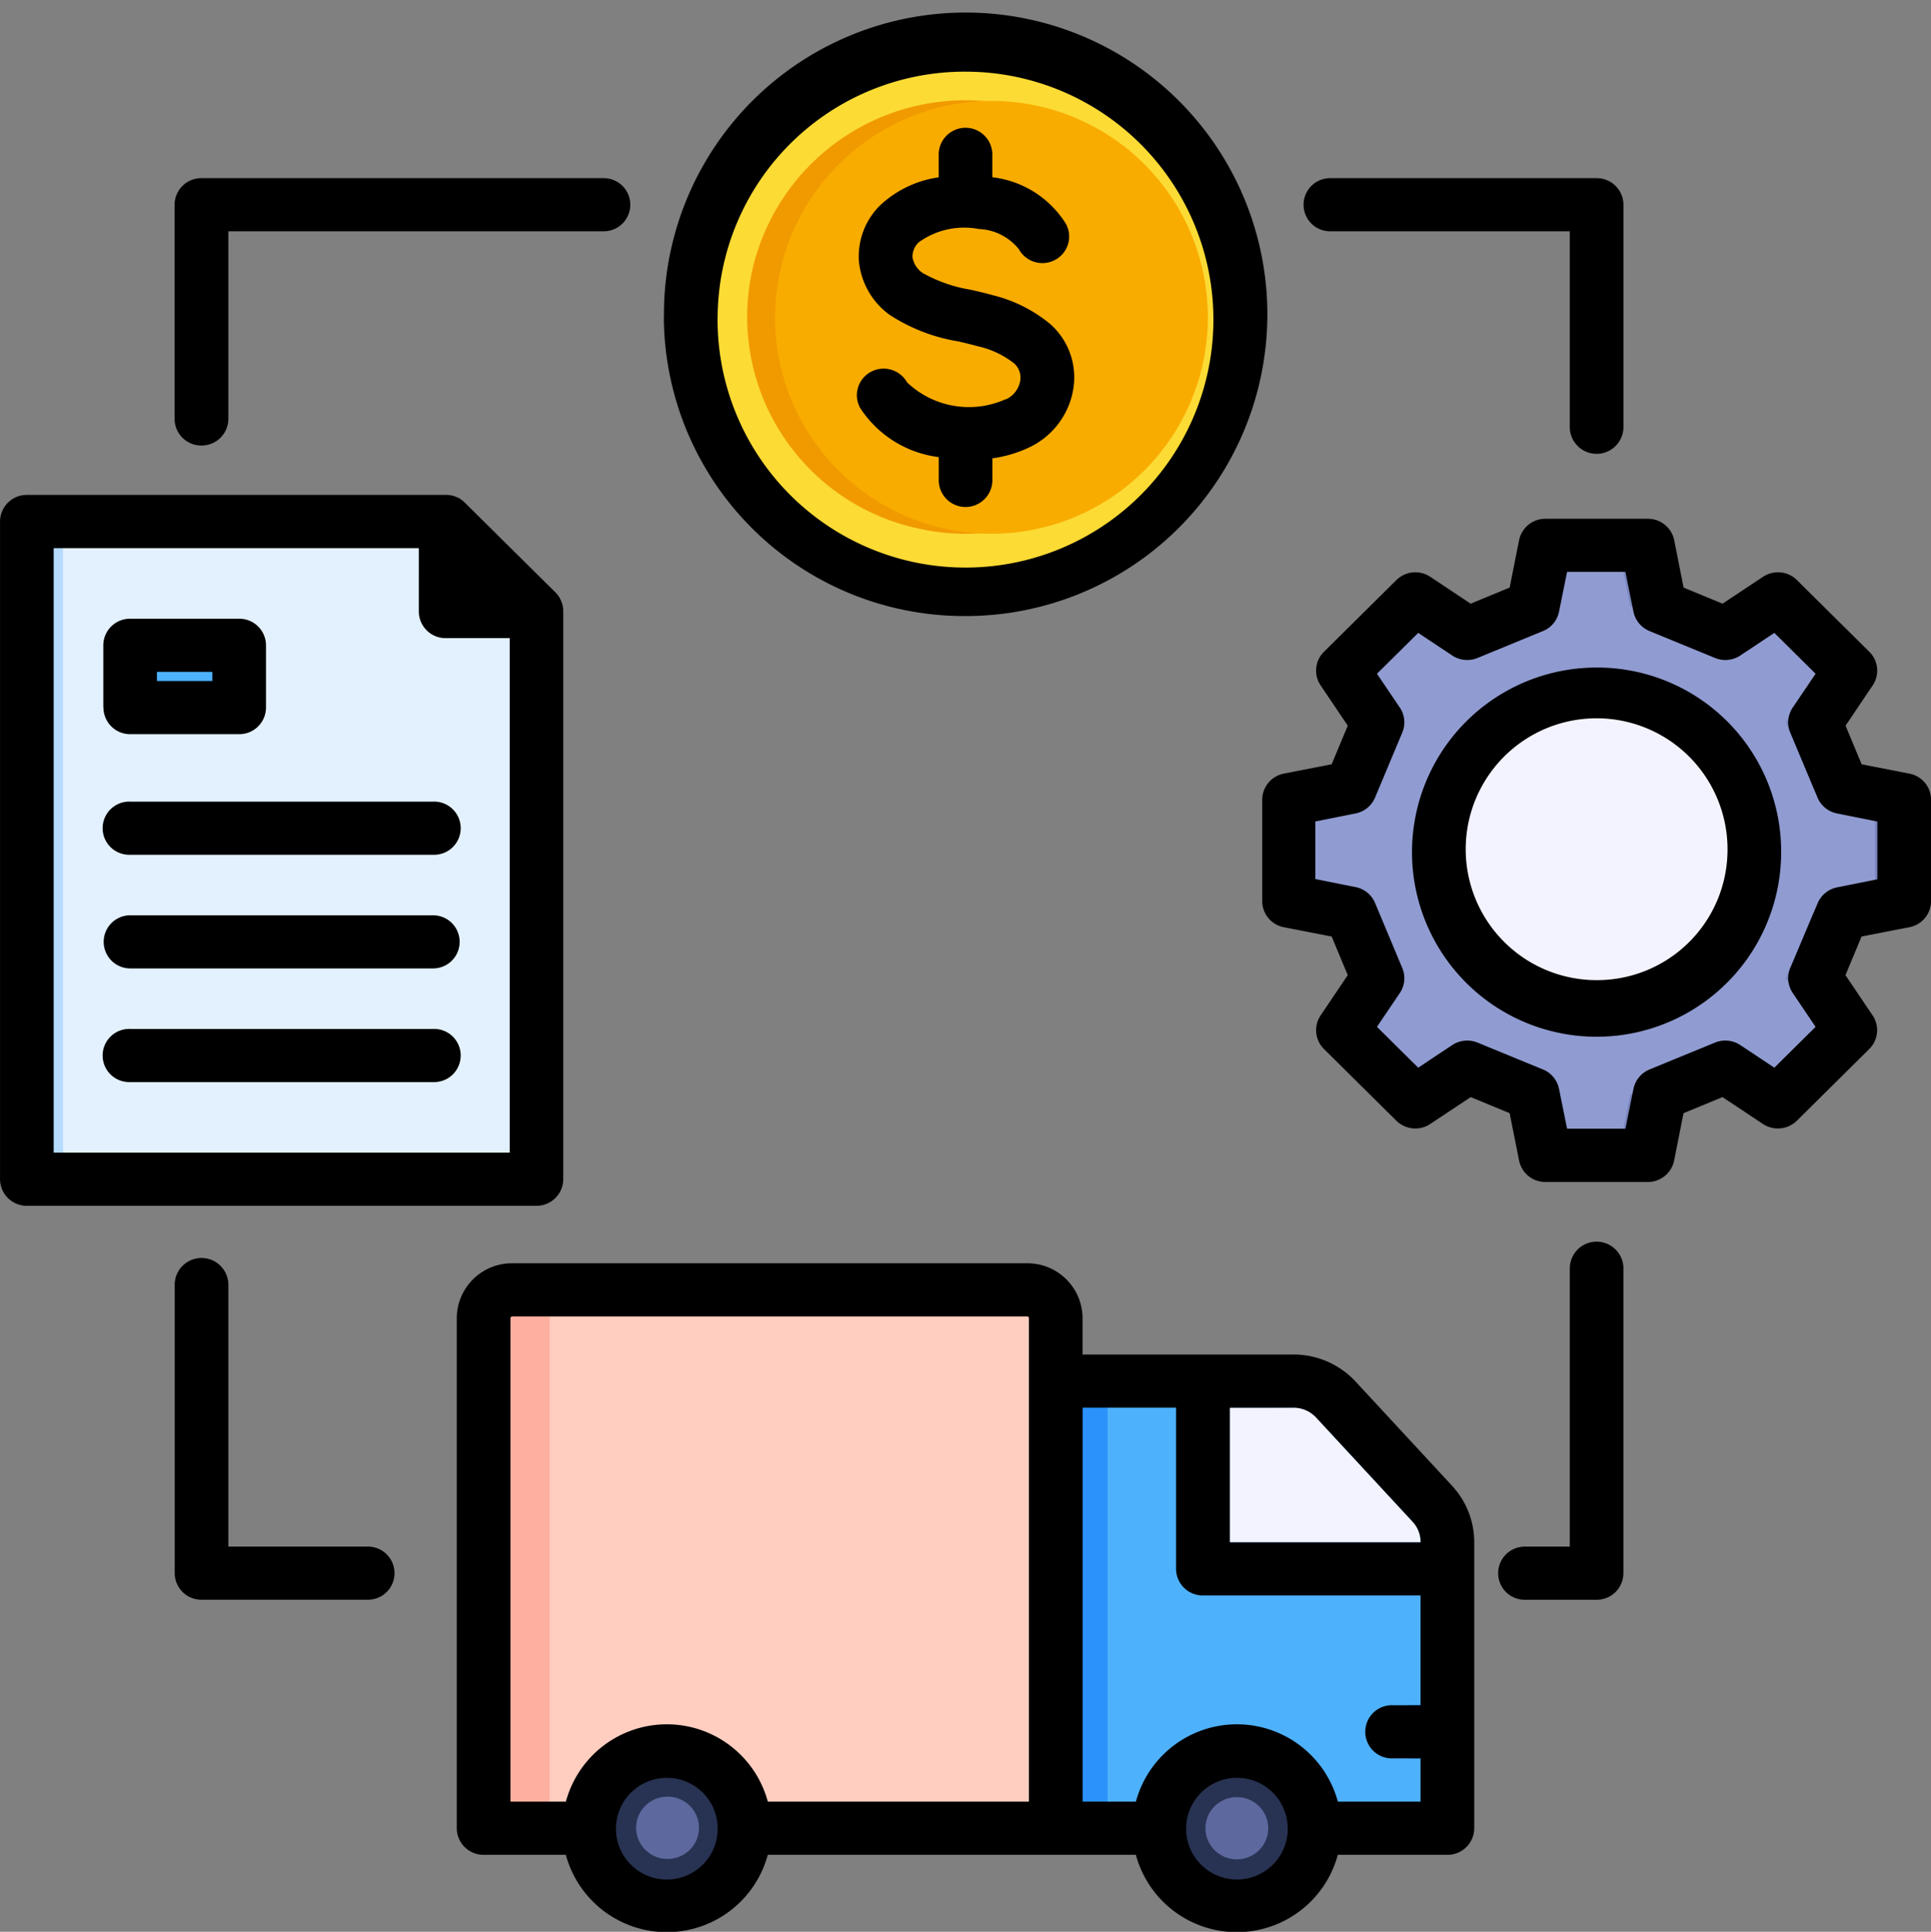 <svg xmlns="http://www.w3.org/2000/svg" width="48" height="48.014" viewBox="0 0 48 48.014">
  <rect x="0" y="0" width="48" height="48.014" fill="#808080" stroke="none"/>
  <g id="Supply_chain" transform="translate(-3.999 0.754)">
    <path id="Path_368647" data-name="Path 368647" d="M11,136.519H21.411l2.259,2.238v14.108H11Z" transform="translate(-6.334 -124.309)" fill="#e3f1ff" fill-rule="evenodd"/>
    <path id="Path_368648" data-name="Path 368648" d="M11,136.519h.9v16.346H11Z" transform="translate(-6.334 -124.309)" fill="#b6dbff"/>
    <path id="Path_368649" data-name="Path 368649" d="M120.314,136.519l2.259,2.238h-2.259Z" transform="translate(-105.237 -124.309)" fill="#9cf" fill-rule="evenodd"/>
    <path id="Path_368650" data-name="Path 368650" d="M38,169.11H40.7v1.549H38Z" transform="translate(-30.76 -153.825)" fill="#4eb1fc"/>
    <g id="Group_69491" data-name="Group 69491" transform="translate(16.02 31.308)">
      <path id="Path_368651" data-name="Path 368651" d="M130.928,338.941h12.808a.706.706,0,0,1,.708.7v12.677H130.22V339.642A.706.706,0,0,1,130.928,338.941Z" transform="translate(-130.22 -338.941)" fill="#fdb0a0" fill-rule="evenodd"/>
      <path id="Path_368652" data-name="Path 368652" d="M148.177,338.941h11.165a.706.706,0,0,1,.708.7v12.677h-12.58V339.642a.706.706,0,0,1,.708-.7Z" transform="translate(-145.826 -338.941)" fill="#ffcec0" fill-rule="evenodd"/>
      <path id="Path_368653" data-name="Path 368653" d="M289.3,374.07H279.56V362.958h5.885a1.439,1.439,0,0,1,1.091.475l2.369,2.557a1.407,1.407,0,0,1,.39.992v7.088Z" transform="translate(-265.337 -360.692)" fill="#4eb1fc" fill-rule="evenodd"/>
    </g>
    <path id="Path_368654" data-name="Path 368654" d="M279.561,362.958h1.287V374.07h-1.287Z" transform="translate(-249.318 -329.384)" fill="#2a92fa"/>
    <path id="Path_368655" data-name="Path 368655" d="M325,369.957V373.3h4.741a.732.732,0,0,0-.213-.528l-2.369-2.557a.77.77,0,0,0-.6-.261Z" transform="translate(-290.431 -335.722)" fill="#f3f3ff" fill-rule="evenodd"/>
    <ellipse id="Ellipse_411" data-name="Ellipse 411" cx="2.058" cy="2.039" rx="2.058" ry="2.039" transform="translate(32.686 42.647)" fill="#283252"/>
    <ellipse id="Ellipse_412" data-name="Ellipse 412" cx="2.058" cy="2.039" rx="2.058" ry="2.039" transform="translate(18.516 42.647)" fill="#283252"/>
    <path id="Path_368656" data-name="Path 368656" d="M366.987,449.65h-.89a.66.66,0,1,1,0-1.321h.89Z" transform="translate(-327.009 -406.7)" fill="#0062d9" fill-rule="evenodd"/>
    <path id="Path_368662" data-name="Path 368662" d="M6.748.012a6.808,6.808,0,0,1,.023,13.615A6.808,6.808,0,0,1,6.748.012Z" transform="translate(20.043 12.509) rotate(-79.218)" fill="#f9ac00"/>
    <path id="Path_368657" data-name="Path 368657" d="M191.1,24.733a6.744,6.744,0,1,1,6.6-6.742A6.776,6.776,0,0,1,191.1,24.733Z" transform="translate(-163.31 -10.858)" fill="#fcdb35" fill-rule="evenodd"/>
    <path id="Path_368663" data-name="Path 368663" d="M5.385.011a5.435,5.435,0,0,1,5.4,5.442,5.381,5.381,0,0,1-5.374,5.419A5.435,5.435,0,0,1,.011,5.43,5.381,5.381,0,0,1,5.385.011Z" transform="translate(21.474 11.141) rotate(-76.825)" fill="#f19a00"/>
    <path id="Path_368658" data-name="Path 368658" d="M211.376,25.784a5.379,5.379,0,1,1-5.084,5.371A5.4,5.4,0,0,1,211.376,25.784Z" transform="translate(-183.027 -24.022)" fill="#f9ac00" fill-rule="evenodd"/>
    <path id="Path_368659" data-name="Path 368659" d="M355.554,148.975l-1.542-.3-.677-1.617.876-1.294-1.805-1.788-1.306.868-1.632-.671-.3-1.527h-2.553l-.3,1.527-1.632.671-1.306-.868-1.805,1.788.876,1.294-.677,1.617-1.542.3V151.5l1.542.3.677,1.617-.876,1.294,1.805,1.788,1.306-.868,1.632.671.3,1.527h2.553l.3-1.527,1.632-.671,1.306.868,1.805-1.788-.876-1.294.677-1.617,1.542-.3Z" transform="translate(-304.201 -129.856)" fill="#7986bf" fill-rule="evenodd"/>
    <path id="Path_368660" data-name="Path 368660" d="M354.809,151.5l-1.542.3-.677,1.617.876,1.294-1.506,1.492-1.145-.76-2.093.86-.3,1.527h-1.808l-.3-1.527-2.093-.86-1.145.76-1.506-1.492.876-1.294-.677-1.617-1.542-.3v-2.529l1.542-.3.677-1.617-.876-1.294,1.506-1.492,1.145.76,2.093-.86.3-1.527h1.808l.3,1.527,2.093.86,1.145-.76,1.506,1.492-.876,1.294.677,1.617,1.542.3Z" transform="translate(-304.201 -129.856)" fill="#909cd1" fill-rule="evenodd"/>
    <path id="Path_368664" data-name="Path 368664" d="M3.885.013a3.929,3.929,0,0,1,3.9,3.924,3.867,3.867,0,0,1-3.872,3.9,3.929,3.929,0,0,1-3.9-3.924A3.867,3.867,0,0,1,3.885.013Z" transform="translate(37.988 22.515) rotate(-67.667)" fill="#7986bf"/>
    <path id="Path_368665" data-name="Path 368665" d="M3.885.013a3.929,3.929,0,0,1,3.9,3.924,3.867,3.867,0,0,1-3.872,3.9,3.929,3.929,0,0,1-3.9-3.924A3.867,3.867,0,0,1,3.885.013Z" transform="translate(38.592 22.515) rotate(-67.667)" fill="#f3f3ff"/>
    <path id="Path_368666" data-name="Path 368666" d="M.781,0a.782.782,0,0,1,.783.776.774.774,0,0,1-.779.773A.782.782,0,0,1,0,.775.774.774,0,0,1,.781,0Z" transform="translate(19.653 44.102) rotate(-13.355)" fill="#5d689e"/>
    <ellipse id="Ellipse_418" data-name="Ellipse 418" cx="0.781" cy="0.774" rx="0.781" ry="0.774" transform="translate(33.963 43.912)" fill="#5d689e"/>
    <path id="Path_368661" data-name="Path 368661" d="M21.836,11.425A6.163,6.163,0,1,0,28,5.32a6.141,6.141,0,0,0-6.163,6.105Zm-1.333,0A7.5,7.5,0,1,1,28,18.851,7.47,7.47,0,0,1,20.5,11.425Zm8.5,2.04A.627.627,0,0,0,29.36,13a.476.476,0,0,0-.151-.428,2.233,2.233,0,0,0-.9-.426c-.147-.041-.311-.08-.485-.121a4.43,4.43,0,0,1-1.71-.66,1.865,1.865,0,0,1-.765-1.339,1.782,1.782,0,0,1,.524-1.38,2.677,2.677,0,0,1,1.46-.7V7.356a.667.667,0,0,1,1.333,0v.588A2.5,2.5,0,0,1,30.494,9.1a.658.658,0,0,1-.27.9.669.669,0,0,1-.9-.269,1.341,1.341,0,0,0-.993-.5,1.928,1.928,0,0,0-1.494.33.494.494,0,0,0-.156.37.588.588,0,0,0,.252.392,3.616,3.616,0,0,0,1.2.418c.18.042.367.085.543.135a3.558,3.558,0,0,1,1.44.726,1.772,1.772,0,0,1,.566,1.585,1.957,1.957,0,0,1-1.086,1.466,3.174,3.174,0,0,1-.929.278v.568a.667.667,0,0,1-1.333,0V14.9a2.732,2.732,0,0,1-1.952-1.219.658.658,0,0,1,.265-.9.669.669,0,0,1,.9.262,2.229,2.229,0,0,0,2.45.418ZM39.311,48.318V47.243h-.688a.661.661,0,1,1,0-1.321h.688V43.194H33.9a.664.664,0,0,1-.667-.66V38.527H30.91v9.791h1.325a2.6,2.6,0,0,1,5.02,0h2.057Zm-3.3.66a1.264,1.264,0,1,1-1.264-1.252A1.259,1.259,0,0,1,36.008,48.979Zm.121-10.451a.768.768,0,0,1,.6.262L39.1,41.346a.747.747,0,0,1,.213.528H34.57V38.528h1.558ZM29.576,36.3a.041.041,0,0,0-.041-.04H16.728a.042.042,0,0,0-.041.04V48.318h1.378a2.6,2.6,0,0,1,5.02,0h6.491V36.3ZM21.838,48.979a1.264,1.264,0,1,1-1.264-1.252A1.259,1.259,0,0,1,21.838,48.979Zm18.241-8.526a2.057,2.057,0,0,1,.566,1.438v7.088a.663.663,0,0,1-.667.661H37.254a2.6,2.6,0,0,1-5.02,0h-9.15a2.6,2.6,0,0,1-5.02,0H16.02a.664.664,0,0,1-.667-.661V36.3a1.369,1.369,0,0,1,1.374-1.362H29.535A1.369,1.369,0,0,1,30.909,36.3v.905h5.219a2.105,2.105,0,0,1,1.583.689l2.368,2.557Zm6.862-15.777A3.254,3.254,0,1,0,43.687,27.9,3.243,3.243,0,0,0,46.941,24.675Zm1.333,0a4.588,4.588,0,1,1-4.587-4.545A4.572,4.572,0,0,1,48.274,24.675Zm2.392-.718v1.436l-1,.2a.667.667,0,0,0-.487.4L48.5,27.6a.657.657,0,0,0,.063.621l.567.84-1.025,1.015-.847-.563a.675.675,0,0,0-.627-.061l-1.628.668a.667.667,0,0,0-.4.483l-.2.99h-1.45l-.2-.99a.663.663,0,0,0-.4-.483l-1.627-.668a.677.677,0,0,0-.627.061l-.846.563-1.026-1.015.568-.84a.655.655,0,0,0,.062-.621l-.675-1.613a.665.665,0,0,0-.487-.4l-1-.2V23.957l1-.2a.662.662,0,0,0,.487-.4l.675-1.612a.655.655,0,0,0-.062-.621l-.568-.839,1.026-1.016.846.563a.673.673,0,0,0,.627.061l1.627-.669a.661.661,0,0,0,.4-.482l.2-.99h1.45l.2.99a.665.665,0,0,0,.4.482l1.628.669a.672.672,0,0,0,.627-.061l.847-.563,1.025,1.016-.567.839a.656.656,0,0,0-.063.621l.676,1.612a.664.664,0,0,0,.487.4ZM52,23.415a.662.662,0,0,0-.537-.648l-1.188-.232-.4-.96.674-1a.657.657,0,0,0-.082-.835l-1.8-1.783a.671.671,0,0,0-.843-.082l-1.006.668-.969-.4-.233-1.177a.666.666,0,0,0-.654-.533H42.414a.665.665,0,0,0-.654.533l-.235,1.177-.968.4-1.005-.668a.671.671,0,0,0-.843.082l-1.8,1.783a.657.657,0,0,0-.082.835l.674,1-.4.96-1.188.232a.663.663,0,0,0-.538.648v2.522a.663.663,0,0,0,.538.648l1.188.231.4.96-.674,1a.657.657,0,0,0,.082.835l1.8,1.783a.672.672,0,0,0,.843.081l1.005-.668.968.4.235,1.177a.664.664,0,0,0,.654.533H44.96a.666.666,0,0,0,.654-.533l.233-1.177.969-.4,1.006.668a.672.672,0,0,0,.843-.081l1.8-1.783a.657.657,0,0,0,.082-.835l-.674-1,.4-.96,1.187-.231A.662.662,0,0,0,52,25.937ZM7.9,20.466H9.277v-.228H7.9Zm-1.333.66V19.578a.663.663,0,0,1,.667-.661H9.944a.663.663,0,0,1,.667.661v1.549a.664.664,0,0,1-.667.66H7.237A.663.663,0,0,1,6.571,21.127Zm8.193,7.987H7.237a.661.661,0,1,0,0,1.321h7.527a.661.661,0,1,0,0-1.321Zm0-2.825H7.237a.66.66,0,1,0,0,1.321h7.527a.66.66,0,1,0,0-1.321Zm0-2.825H7.237a.661.661,0,1,0,0,1.321h7.527a.661.661,0,1,0,0-1.321Zm1.9,8.725H5.333V17.163h9.077V18.74a.664.664,0,0,0,.667.66h1.592V32.188Zm.667,1.321H4.666A.664.664,0,0,1,4,32.849V16.5a.663.663,0,0,1,.666-.66H15.123a.528.528,0,0,1,.08.01h.006a.655.655,0,0,1,.081.021l.022.008a.753.753,0,0,1,.073.032l.006,0c.025.013.049.029.072.045l.018.014a.8.8,0,0,1,.067.057l2.259,2.237a.742.742,0,0,1,.058.067l.013.018a.736.736,0,0,1,.046.072l0,.005a.739.739,0,0,1,.033.073l.007.021a.736.736,0,0,1,.023.081v0A.62.62,0,0,1,18,18.7c0,.007,0,.015,0,.022s0,.015,0,.022V32.849a.664.664,0,0,1-.666.66ZM13.145,41.98H9.675V35.447a.667.667,0,0,0-1.333,0V42.64a.663.663,0,0,0,.667.66h4.136a.66.66,0,1,0,0-1.321ZM9.009,14.612a.663.663,0,0,0,.666-.66V9.288h9.331a.66.66,0,1,0,0-1.321h-10a.663.663,0,0,0-.667.66v5.325a.663.663,0,0,0,.667.66ZM37.063,9.288H43.02v4.864a.667.667,0,0,0,1.334,0V8.627a.663.663,0,0,0-.667-.66H37.063a.66.66,0,1,0,0,1.321Zm7.29,25.779v7.574a.663.663,0,0,1-.667.66H41.9a.66.66,0,1,1,0-1.321H43.02V35.067a.667.667,0,0,1,1.334,0Z" transform="translate(0 -4.293)" fill-rule="evenodd"/>
  </g>
</svg>
